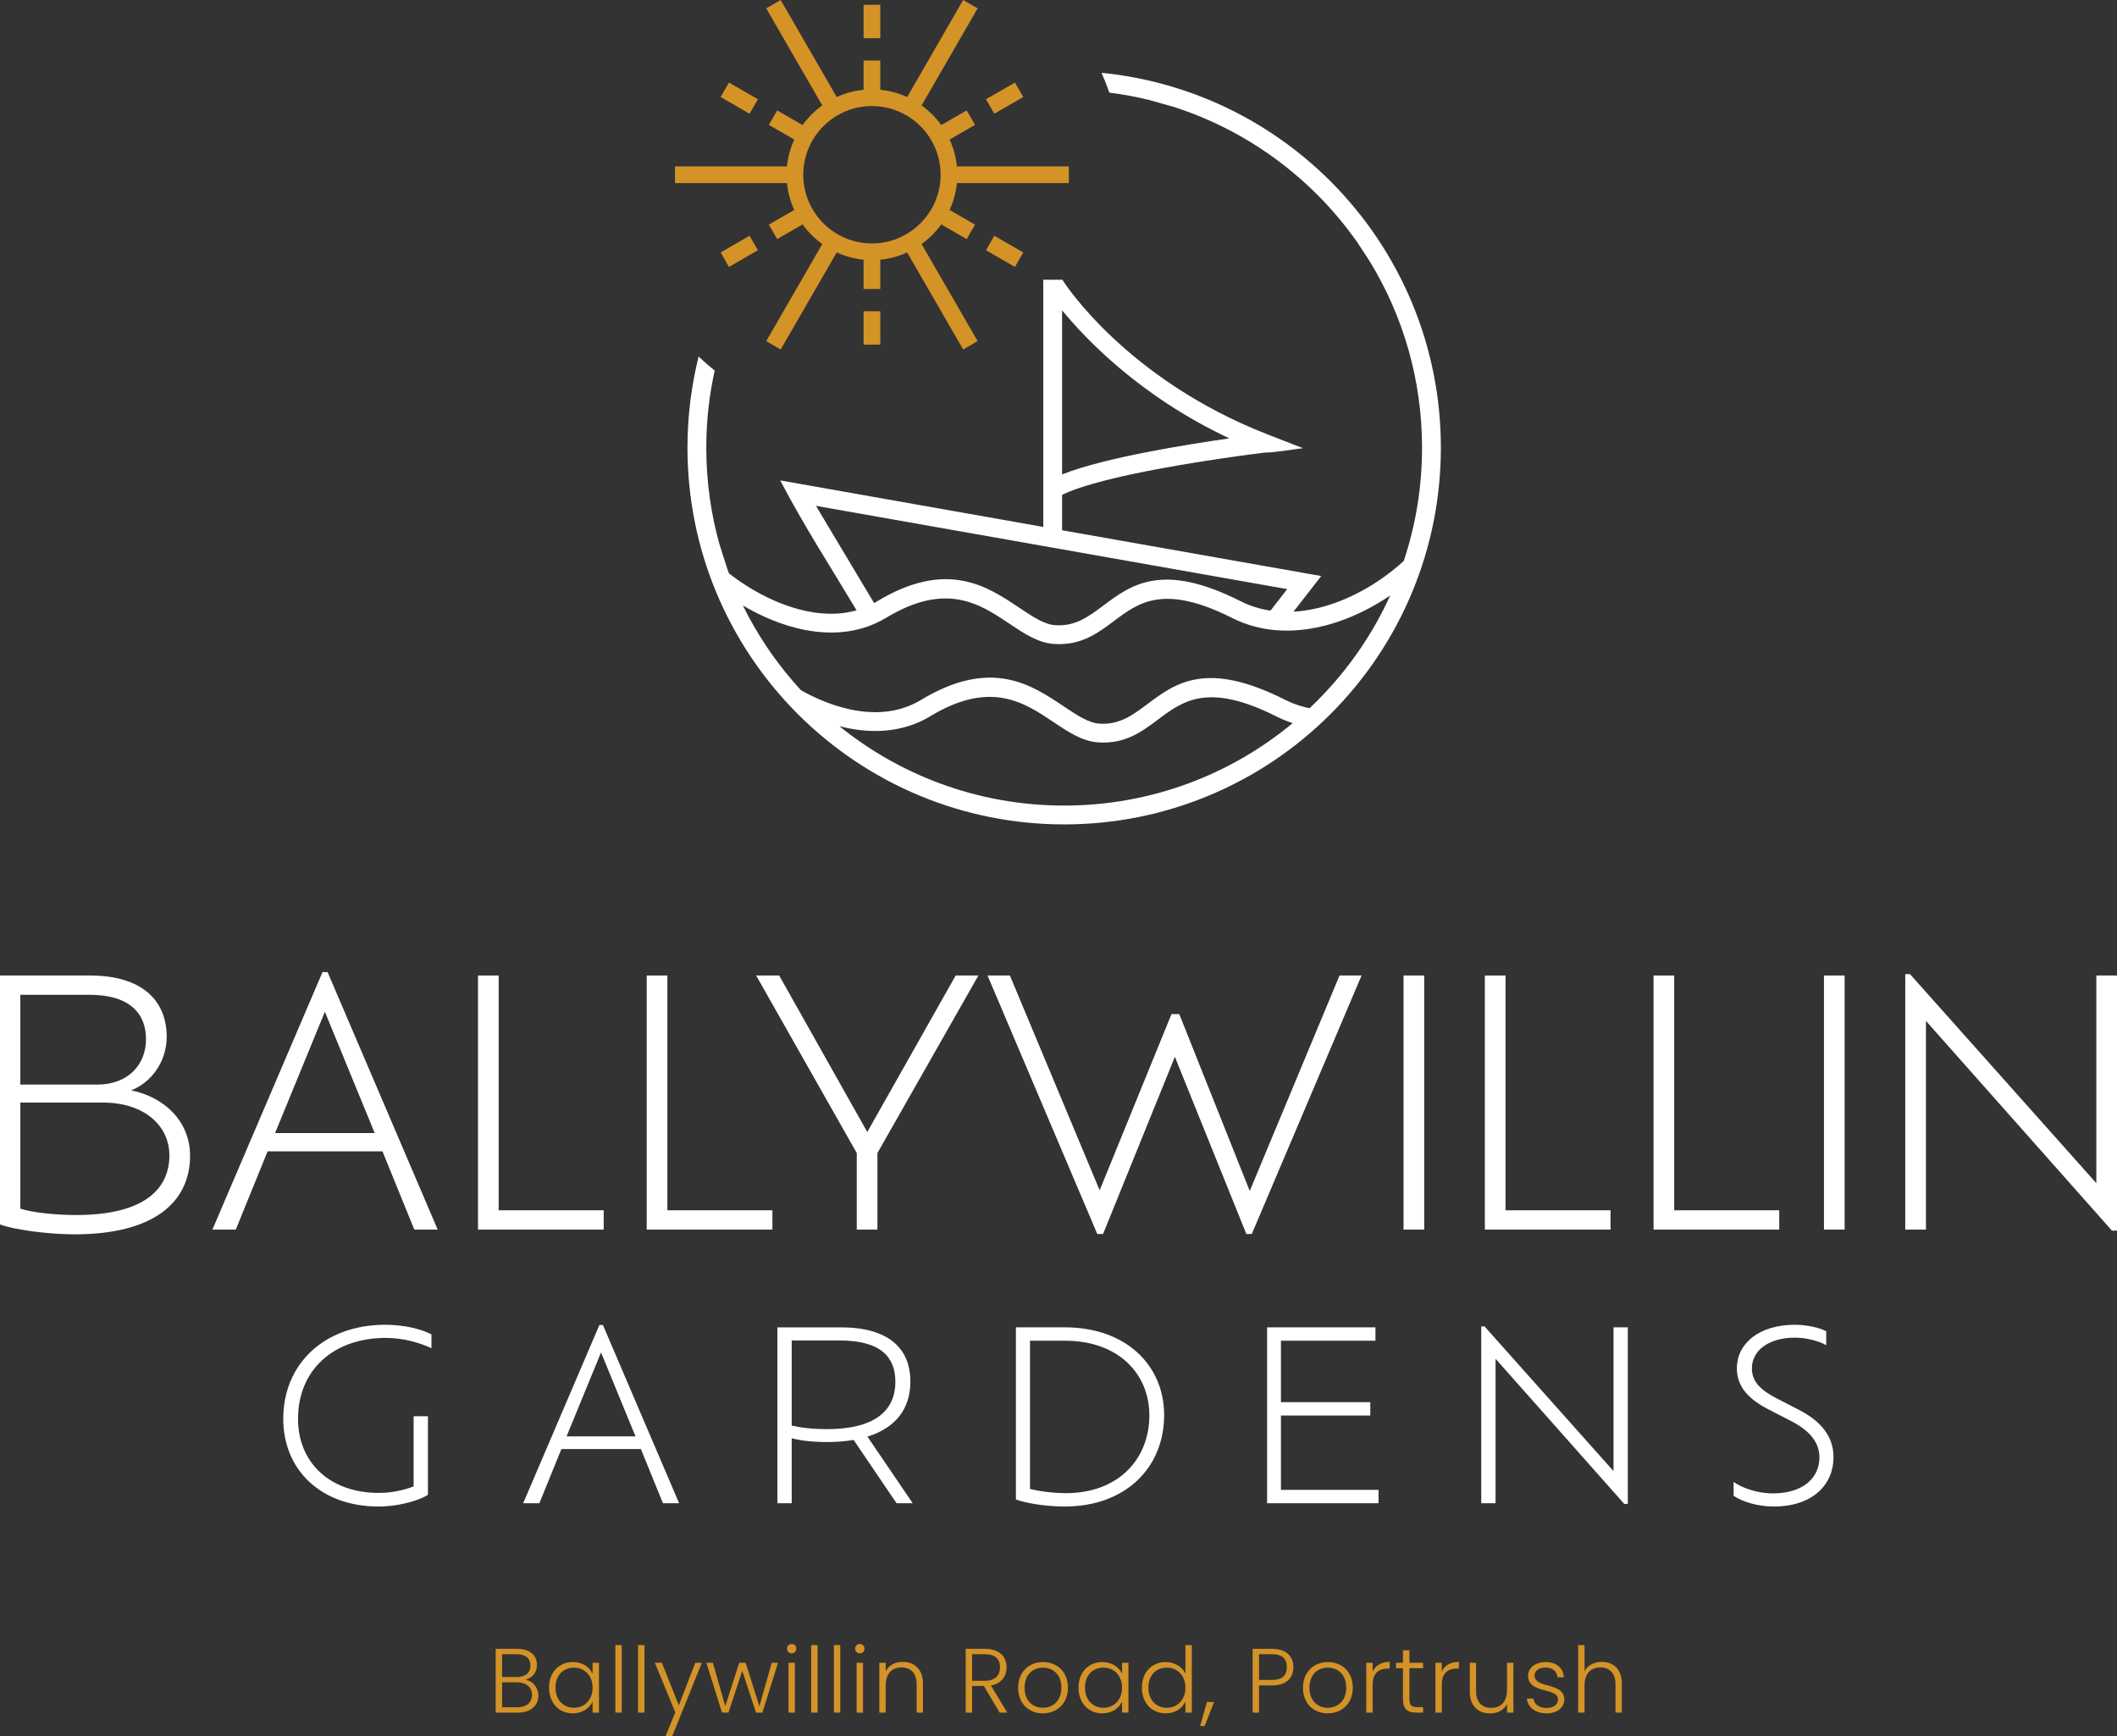 <?xml version="1.0" encoding="UTF-8"?>
<svg id="Layer_1" xmlns="http://www.w3.org/2000/svg" width="634.147" height="520.023" version="1.1" viewBox="0 0 634.147 520.023">
  <rect x="0" y="0" width="634.147" height="520.023" fill="#333333" stroke="none"/>
  <!-- Generator: Adobe Illustrator 29.3.1, SVG Export Plug-In . SVG Version: 2.1.0 Build 151)  -->
  <defs>
    <style>
      .st0 {
        fill: #d39327;
      }

      .st1 {
        fill: #fff;
      }
    </style>
  </defs>
  <path class="st1" d="M56.934,346.19c0,13.904-10.86,23.543-34.608,23.543-8.119,0-18.163-1.42-22.326-2.944v-74.588h26.894c15.831,0,23.036,7.61,23.036,18.368,0,7.203-4.361,13.597-10.656,16.032,10.048,2.031,17.66,9.338,17.66,19.589M26.792,297.984H6.09v26.894h23.036c9.336,0,14.614-6.09,14.614-13.599,0-7.409-4.566-13.295-16.948-13.295M50.742,346.088c0-8.727-7.307-15.831-19.992-15.831H6.09v31.765c3.551,1.217,10.858,1.927,16.746,1.927,20.499,0,27.907-7.913,27.907-17.861"/>
  <path class="st1" d="M114.571,344.869h-34.404l-9.539,23.445h-7.002l32.982-77.129h1.522l32.984,77.129h-7.004l-9.539-23.445ZM97.318,303.058l-14.917,36.333h29.836l-14.919-36.333Z"/>
  <polygon class="st1" points="180.838 362.529 180.838 368.314 143.186 368.314 143.186 292.202 149.376 292.202 149.376 362.529 180.838 362.529"/>
  <polygon class="st1" points="231.377 362.529 231.377 368.314 193.725 368.314 193.725 292.202 199.915 292.202 199.915 362.529 231.377 362.529"/>
  <polygon class="st1" points="262.833 345.377 262.833 368.313 256.643 368.313 256.643 345.377 226.501 292.201 233.405 292.201 259.79 339.085 286.274 292.201 293.076 292.201 262.833 345.377"/>
  <polygon class="st1" points="407.852 292.202 374.971 369.631 373.346 369.631 351.935 316.557 330.421 369.631 328.694 369.631 295.815 292.202 302.512 292.202 329.404 356.541 350.918 303.768 353.254 303.768 374.361 356.744 401.255 292.202 407.852 292.202"/>
  <rect class="st1" x="420.432" y="292.201" width="6.19" height="76.112"/>
  <polygon class="st1" points="482.436 362.529 482.436 368.314 444.784 368.314 444.784 292.202 450.979 292.202 450.979 362.529 482.436 362.529"/>
  <polygon class="st1" points="532.973 362.529 532.973 368.314 495.321 368.314 495.321 292.202 501.511 292.202 501.511 362.529 532.973 362.529"/>
  <rect class="st1" x="546.366" y="292.201" width="6.192" height="76.112"/>
  <polygon class="st1" points="634.147 292.202 634.147 368.619 632.627 368.619 576.912 305.799 576.912 368.314 570.72 368.314 570.72 291.795 572.142 291.795 627.957 354.412 627.957 292.202 634.147 292.202"/>
  <path class="st1" d="M89.27,424.99c0,13.133,9.553,22.197,24.237,22.197,4.142,0,8.007-.984,10.396-1.968v-21.005h4.284v23.535c-1.825,1.264-7.868,3.51-14.821,3.51-17.142,0-28.52-10.889-28.52-26.27,0-16.439,12.292-28.17,30.558-28.17,5.619,0,10.746,1.262,13.837,2.88v4.144c-3.3-1.544-8.287-3.091-13.626-3.091-15.948,0-26.344,9.833-26.344,24.237"/>
  <path class="st1" d="M191.98,434.05h-23.813l-6.603,16.228h-4.846l22.829-53.387h1.054l22.829,53.387h-4.846l-6.603-16.228ZM180.037,405.108l-10.326,25.149h20.655l-10.328-25.149Z"/>
  <path class="st1" d="M268.558,450.279l-12.857-18.967c-2.387.421-5.055.632-7.937.632-4.496,0-7.868-.421-10.607-1.125v19.46h-4.286v-52.687h19.037c14.193,0,20.792,6.254,20.792,16.228,0,8.358-4.564,13.908-12.855,16.508l13.561,19.951h-4.848ZM247.764,428.079c13.628,0,20.442-5.057,20.442-14.191,0-7.305-4.286-12.362-16.647-12.362h-14.401v25.499c2.739.632,6.18,1.054,10.607,1.054"/>
  <path class="st1" d="M348.717,423.865c0,15.735-11.523,27.395-29.784,27.395-5.902,0-11.801-1.053-14.614-2.107v-51.562h14.684c18.192,0,29.715,11.31,29.715,26.274M344.291,423.934c0-12.292-9.134-22.338-25.288-22.338h-10.465v44.397c2.809.704,6.953,1.264,10.744,1.264,16.019,0,25.01-10.468,25.01-23.322"/>
  <polygon class="st1" points="412.93 446.274 412.93 450.279 379.564 450.279 379.564 397.59 412.018 397.59 412.018 401.595 383.708 401.595 383.708 420.002 410.471 420.002 410.471 424.007 383.708 424.007 383.708 446.274 412.93 446.274"/>
  <polygon class="st1" points="487.61 397.591 487.61 450.489 486.556 450.489 447.994 407.007 447.994 450.278 443.706 450.278 443.706 397.312 444.69 397.312 483.326 440.653 483.326 397.591 487.61 397.591"/>
  <path class="st1" d="M519.301,448.03v-4.144c2.387,1.755,7.023,3.443,11.801,3.443,9.132,0,13.908-4.779,13.908-10.75,0-4.564-2.95-8.078-8.43-10.887l-6.673-3.443c-5.761-2.95-9.623-6.605-9.623-12.364,0-7.585,6.812-13.066,17.349-13.066,3.866,0,7.728.984,9.412,1.968v4.144c-1.894-1.125-5.758-2.25-9.342-2.25-7.937,0-12.924,3.866-12.924,9.203,0,4.144,2.88,6.603,7.305,8.923l6.673,3.441c6.745,3.443,10.47,8.009,10.47,14.262,0,8.076-6.112,14.749-17.914,14.749-4.846,0-9.555-1.473-12.012-3.23"/>
  <path class="st0" d="M155.103,512.997h-6.616v-19.106h6.423c4.02,0,5.932,2.132,5.932,4.809,0,2.516-1.585,3.909-3.416,4.431,2.132.382,3.854,2.348,3.854,4.756,0,2.87-2.16,5.11-6.178,5.11M154.776,495.502h-4.374v6.832h4.455c2.596,0,4.044-1.313,4.044-3.441,0-2.052-1.366-3.392-4.126-3.392M154.884,503.922h-4.482v7.463h4.564c2.762,0,4.4-1.395,4.4-3.692s-1.749-3.77-4.482-3.77"/>
  <path class="st0" d="M171.604,497.852c3.007,0,5.057,1.614,5.904,3.5v-3.281h1.915v14.925h-1.915v-3.308c-.876,1.913-2.952,3.529-5.93,3.529-4.073,0-7.107-3.034-7.107-7.71s3.034-7.655,7.133-7.655M171.96,499.521c-3.144,0-5.55,2.187-5.55,5.986,0,3.772,2.406,6.043,5.55,6.043,3.06,0,5.548-2.297,5.548-6.016s-2.488-6.012-5.548-6.012"/>
  <rect class="st0" x="184.333" y="492.77" width="1.913" height="20.227"/>
  <rect class="st0" x="191.137" y="492.77" width="1.913" height="20.227"/>
  <polygon class="st0" points="208.27 498.072 210.238 498.072 201.381 520.023 199.386 520.023 202.283 512.915 196.16 498.072 198.267 498.072 203.351 510.812 208.27 498.072"/>
  <polygon class="st0" points="211.598 498.072 213.539 498.072 217.256 511.057 221.439 498.072 223.352 498.072 227.48 511.084 231.17 498.072 233.057 498.072 228.38 512.996 226.468 512.996 222.342 500.477 218.211 512.996 216.272 512.996 211.598 498.072"/>
  <path class="st0" d="M235.752,493.836c0-.82.628-1.397,1.395-1.397.763,0,1.391.577,1.391,1.397s-.628,1.42-1.391,1.42c-.767,0-1.395-.601-1.395-1.42M236.19,498.072h1.915v14.925h-1.915v-14.925Z"/>
  <rect class="st0" x="242.99" y="492.77" width="1.915" height="20.227"/>
  <rect class="st0" x="249.793" y="492.77" width="1.915" height="20.227"/>
  <path class="st0" d="M256.159,493.836c0-.82.628-1.397,1.395-1.397.763,0,1.391.577,1.391,1.397s-.628,1.42-1.391,1.42c-.767,0-1.395-.601-1.395-1.42M256.597,498.072h1.915v14.925h-1.915v-14.925Z"/>
  <path class="st0" d="M274.58,504.469c0-3.308-1.804-5.002-4.537-5.002-2.788,0-4.73,1.749-4.73,5.384v8.146h-1.913v-14.925h1.913v2.543c.957-1.859,2.872-2.817,5.088-2.817,3.388,0,6.065,2.078,6.065,6.452v8.747h-1.886v-8.528Z"/>
  <path class="st0" d="M295.014,493.889c4.427,0,6.507,2.406,6.507,5.548,0,2.627-1.479,4.838-4.703,5.441l4.92,8.119h-2.297l-4.727-7.982h-3.527v7.982h-1.913v-19.108h5.74ZM295.014,495.501h-3.827v7.956h3.854c3.116,0,4.511-1.696,4.511-4.02,0-2.404-1.313-3.936-4.537-3.936"/>
  <path class="st0" d="M312.389,513.218c-4.21,0-7.407-2.954-7.407-7.683,0-4.756,3.279-7.681,7.463-7.681,4.208,0,7.462,2.925,7.462,7.681,0,4.73-3.308,7.683-7.518,7.683M312.389,511.549c2.817,0,5.548-1.913,5.548-6.014s-2.678-6.014-5.521-6.014-5.495,1.913-5.495,6.014,2.625,6.014,5.468,6.014"/>
  <path class="st0" d="M330.202,497.852c3.009,0,5.059,1.614,5.906,3.5v-3.281h1.915v14.925h-1.915v-3.308c-.876,1.913-2.952,3.529-5.93,3.529-4.073,0-7.109-3.034-7.109-7.71s3.036-7.655,7.133-7.655M330.56,499.521c-3.146,0-5.55,2.187-5.55,5.986,0,3.772,2.404,6.043,5.55,6.043,3.06,0,5.548-2.297,5.548-6.016s-2.488-6.012-5.548-6.012"/>
  <path class="st0" d="M349.219,497.852c2.678,0,4.92,1.477,5.875,3.445v-8.528h1.917v20.227h-1.917v-3.334c-.873,1.97-2.952,3.555-5.904,3.555-4.099,0-7.133-3.034-7.133-7.71s3.034-7.655,7.162-7.655M349.546,499.521c-3.144,0-5.548,2.187-5.548,5.986,0,3.772,2.404,6.043,5.548,6.043,3.062,0,5.548-2.297,5.548-6.016s-2.485-6.012-5.548-6.012"/>
  <polygon class="st0" points="361.536 509.826 363.67 509.826 360.851 516.987 359.513 516.987 361.536 509.826"/>
  <path class="st0" d="M380.993,504.85h-3.854v8.146h-1.915v-19.106h5.769c4.429,0,6.45,2.348,6.45,5.495,0,3.089-1.97,5.466-6.45,5.466M380.993,503.212c3.226,0,4.48-1.477,4.48-3.827,0-2.461-1.254-3.883-4.48-3.883h-3.854v7.71h3.854Z"/>
  <path class="st0" d="M397.714,513.218c-4.21,0-7.409-2.954-7.409-7.683,0-4.756,3.281-7.681,7.463-7.681,4.212,0,7.463,2.925,7.463,7.681,0,4.73-3.306,7.683-7.516,7.683M397.714,511.549c2.815,0,5.548-1.913,5.548-6.014s-2.678-6.014-5.521-6.014-5.495,1.913-5.495,6.014,2.625,6.014,5.468,6.014"/>
  <path class="st0" d="M411.18,512.997h-1.913v-14.925h1.913v2.651c.82-1.831,2.543-2.925,5.112-2.925v1.997h-.52c-2.49,0-4.592,1.121-4.592,4.865v8.338Z"/>
  <path class="st0" d="M420.251,499.685h-2.078v-1.614h2.078v-3.746h1.941v3.746h4.099v1.614h-4.099v9.267c0,1.829.628,2.404,2.35,2.404h1.749v1.641h-2.048c-2.598,0-3.993-1.066-3.993-4.044v-9.267Z"/>
  <path class="st0" d="M431.891,512.997h-1.917v-14.925h1.917v2.651c.82-1.831,2.541-2.925,5.112-2.925v1.997h-.522c-2.487,0-4.59,1.121-4.59,4.865v8.338Z"/>
  <path class="st0" d="M453.343,512.997h-1.915v-2.623c-.902,1.884-2.868,2.868-5.083,2.868-3.39,0-6.067-2.076-6.067-6.45v-8.721h1.884v8.5c0,3.31,1.804,5.006,4.539,5.006,2.788,0,4.727-1.751,4.727-5.388v-8.117h1.915v14.925Z"/>
  <path class="st0" d="M463.393,513.217c-3.39,0-5.767-1.698-6.012-4.431h1.966c.166,1.643,1.585,2.815,4.022,2.815,2.129,0,3.334-1.148,3.334-2.567,0-3.69-8.968-1.53-8.968-7.135,0-2.213,2.105-4.046,5.249-4.046,3.197,0,5.304,1.696,5.468,4.566h-1.913c-.112-1.667-1.342-2.925-3.611-2.925-1.997,0-3.253,1.066-3.253,2.377,0,4.046,8.829,1.888,8.911,7.164,0,2.404-2.105,4.183-5.194,4.183"/>
  <path class="st0" d="M472.733,492.769h1.917v7.845c.955-1.833,2.923-2.817,5.192-2.817,3.306,0,5.961,2.078,5.961,6.452v8.747h-1.888v-8.528c0-3.308-1.804-5.002-4.537-5.002-2.788,0-4.727,1.749-4.727,5.384v8.146h-1.917v-20.227Z"/>
  <path class="st1" d="M431.61,134.099c0,15.279-3.04,29.854-8.547,43.149-5.72,13.814-14.105,26.241-24.505,36.641-10.4,10.4-22.825,18.781-36.637,24.501-13.297,5.507-27.87,8.549-43.149,8.549s-29.854-3.042-43.149-8.549c-13.812-5.72-26.241-14.101-36.641-24.501-10.4-10.4-18.783-22.827-24.503-36.639-5.507-13.297-8.547-27.872-8.547-43.151,0-9.416,1.162-18.562,3.336-27.309,1.547,1.473,3.154,2.876,4.82,4.216-.773,3.523-1.399,7.105-1.817,10.75-.464,4.044-.702,8.162-.702,12.343,0,5.261.378,10.429,1.109,15.475.661,4.588,1.616,9.079,2.839,13.456l2.287,7.186.569,1.553c3.617,2.796,7.63,5.327,11.828,7.336,3.924,1.878,8.017,3.31,12.106,4.087,2.67.509,5.341.736,7.958.624,2.146-.092,4.261-.415,6.317-1.002-7.696-12.869-15.954-25.632-22.864-38.916l78.794,13.935v-74.046l5.74.012.215.344.002.006c.362.569,18.859,29.467,61.267,45.984l10.564,4.116c-3.304.383-8.277,1.301-11.267,1.301-.088.01-20.962,2.5-39.125,6.319-8.811,1.853-16.969,4.018-21.757,6.35v10.611l77.622,13.716-8.303,10.674c.949-.051,1.902-.141,2.856-.264,1.52-.196,3.038-.483,4.545-.843,4.57-1.101,9.077-2.931,13.305-5.253,4.502-2.475,8.688-5.511,12.3-8.827l.023-.022c1.786-5.36,3.163-10.907,4.087-16.607.91-5.623,1.387-11.404,1.387-17.304,0-10.13-1.405-19.931-4.028-29.214-2.676-9.463-6.618-18.396-11.632-26.599l-3.694-5.642c-1.659-2.367-3.414-4.668-5.259-6.898-2.142-2.584-4.408-5.071-6.785-7.448-6.02-6.022-12.753-11.331-20.055-15.784-7.113-4.337-14.772-7.872-22.842-10.472l-7.608-2.142c-3.801-.921-7.679-1.639-11.621-2.14-.047-.006-.094-.01-.141-.016-.7-2.017-1.479-3.995-2.34-5.932,11.212,1.107,21.948,3.85,31.955,7.996,13.812,5.722,26.239,14.103,36.637,24.503,10.4,10.4,18.785,22.827,24.505,36.639,5.507,13.297,8.547,27.87,8.547,43.149M318.151,142.103c6.366-2.539,15.901-4.82,25.519-6.698,8.937-1.745,17.969-3.148,24.584-4.093-13.481-6.331-24.355-13.871-32.775-20.962-7.89-6.644-13.626-12.898-17.329-17.394v49.147ZM261.832,180.639l.07-.041c.243-.131.464-.262.673-.389,10.498-6.348,18.752-7.522,25.626-6.284,6.863,1.236,12.27,4.86,17.167,8.144,1.98,1.328,3.868,2.594,5.683,3.547,1.757.925,3.451,1.557,5.094,1.661,2.982.192,5.474-.46,7.737-1.546,2.299-1.105,4.402-2.678,6.542-4.282,4.259-3.191,8.659-6.489,15.013-7.512,6.317-1.017,14.489.245,26.231,6.17,1.469.741,2.97,1.342,4.498,1.81,1.444.444,2.915.773,4.404.994l5.018-6.45-141.167-24.94,17.412,29.118ZM387.22,216.609c-.816-.266-1.612-.556-2.379-.869-.826-.335-1.651-.712-2.469-1.125-10.277-5.184-17.318-6.333-22.68-5.509-5.317.818-9.05,3.615-12.665,6.323-2.522,1.886-4.997,3.741-7.839,5.065-2.89,1.346-6.143,2.146-10.163,1.886-4.815-.311-8.954-3.075-13.518-6.135l-.035-.022c-4.275-2.868-8.999-6.035-14.847-7.1-5.842-1.066-12.89-.057-21.905,5.39-2.933,1.772-6.026,2.968-9.207,3.67-3.381.745-6.869.931-10.373.652-1.821-.141-3.654-.415-5.488-.8-.745-.155-1.485-.331-2.228-.526,8.925,7.213,19.031,13.027,29.983,17.099,11.629,4.325,24.218,6.691,37.366,6.691,13.008,0,25.476-2.32,37.012-6.562,11.544-4.245,22.152-10.42,31.435-18.128M416.429,178.378c-2.786,1.892-5.748,3.608-8.821,5.079-3.684,1.761-7.534,3.173-11.439,4.114-4.717,1.135-9.527,1.589-14.25,1.166-4.386-.393-8.696-1.544-12.785-3.606-10.277-5.186-17.318-6.335-22.68-5.511-5.315.818-9.05,3.615-12.66,6.321-2.522,1.888-4.995,3.743-7.841,5.067-2.888,1.346-6.143,2.144-10.165,1.884-4.826-.309-8.968-3.085-13.544-6.151l-.025-.016c-4.269-2.864-8.991-6.022-14.829-7.088-5.844-1.064-12.894-.057-21.907,5.392-3.574,2.158-7.381,3.463-11.298,4.059-4.224.642-8.579.456-12.914-.368-3.516-.669-7.023-1.761-10.427-3.177-2.854-1.185-5.646-2.602-8.324-4.185,2.107,4.288,4.494,8.412,7.133,12.347,3.101,4.627,6.554,9.001,10.312,13.076,3.203,1.79,6.562,3.308,9.977,4.433,3.197,1.051,6.44,1.755,9.637,2.009,2.94.231,5.853.082,8.663-.53,2.627-.573,5.171-1.551,7.569-2.999,10.498-6.346,18.752-7.52,25.624-6.282,6.865,1.238,12.27,4.86,17.165,8.142,1.98,1.33,3.87,2.596,5.685,3.549,1.757.925,3.451,1.559,5.094,1.663,2.982.192,5.472-.458,7.735-1.547,2.299-1.105,4.404-2.68,6.542-4.286,4.261-3.189,8.663-6.487,15.017-7.51,6.317-1.017,14.489.248,26.229,6.168.693.35,1.389.665,2.084.951.696.286,1.409.546,2.136.777.554.178,1.131.342,1.727.493.479.121.953.227,1.422.323l1.027-.98,1.279-1.252c4.856-4.861,9.246-10.177,13.102-15.886,3.332-4.938,6.266-10.167,8.751-15.639"/>
  <path class="st0" d="M237.916,62.889l-7.61,4.394,2.502,4.333,7.618-4.396c1.628,2.269,3.617,4.255,5.885,5.885l-16.786,29.079,4.333,2.502,16.784-29.071c2.496,1.137,5.196,1.898,8.043,2.177v8.766h5.006v-8.766c2.846-.278,5.548-1.039,8.046-2.177l16.782,29.071,4.335-2.502-16.789-29.079c2.269-1.63,4.257-3.619,5.887-5.885l7.616,4.396,2.502-4.333-7.608-4.394c1.135-2.498,1.898-5.198,2.174-8.046h33.546v-5.004h-33.546c-.276-2.847-1.039-5.548-2.174-8.045l7.608-4.392-2.502-4.333-7.616,4.396c-1.632-2.269-3.619-4.257-5.885-5.887l16.786-29.077-4.335-2.502-16.782,29.069c-2.498-1.137-5.2-1.898-8.046-2.177v-8.764h-5.006v8.764c-2.848.278-5.548,1.039-8.043,2.177L233.858,0l-4.333,2.502,16.786,29.077c-2.269,1.63-4.257,3.619-5.885,5.887l-7.618-4.396-2.502,4.333,7.608,4.394c-1.135,2.496-1.896,5.196-2.177,8.043h-33.544v5.004h33.544c.28,2.848,1.041,5.548,2.179,8.046M261.188,31.771c11.345,0,20.571,9.228,20.571,20.571s-9.226,20.571-20.571,20.571-20.571-9.228-20.571-20.571,9.23-20.571,20.571-20.571M224.528,34.066l-8.669-5.006,2.504-4.333,8.667,5.006-2.502,4.333ZM215.858,75.625l8.669-5.006,2.502,4.333-8.667,5.006-2.504-4.333ZM258.686,93.23h5.006v10.011h-5.006v-10.011ZM295.35,74.952l2.502-4.333,8.669,5.006-2.502,4.333-8.669-5.006ZM297.85,34.066l-2.504-4.333,8.674-5.006,2.502,4.333-8.671,5.006ZM263.691,11.456h-5.006V1.446h5.006v10.009Z"/>
</svg>